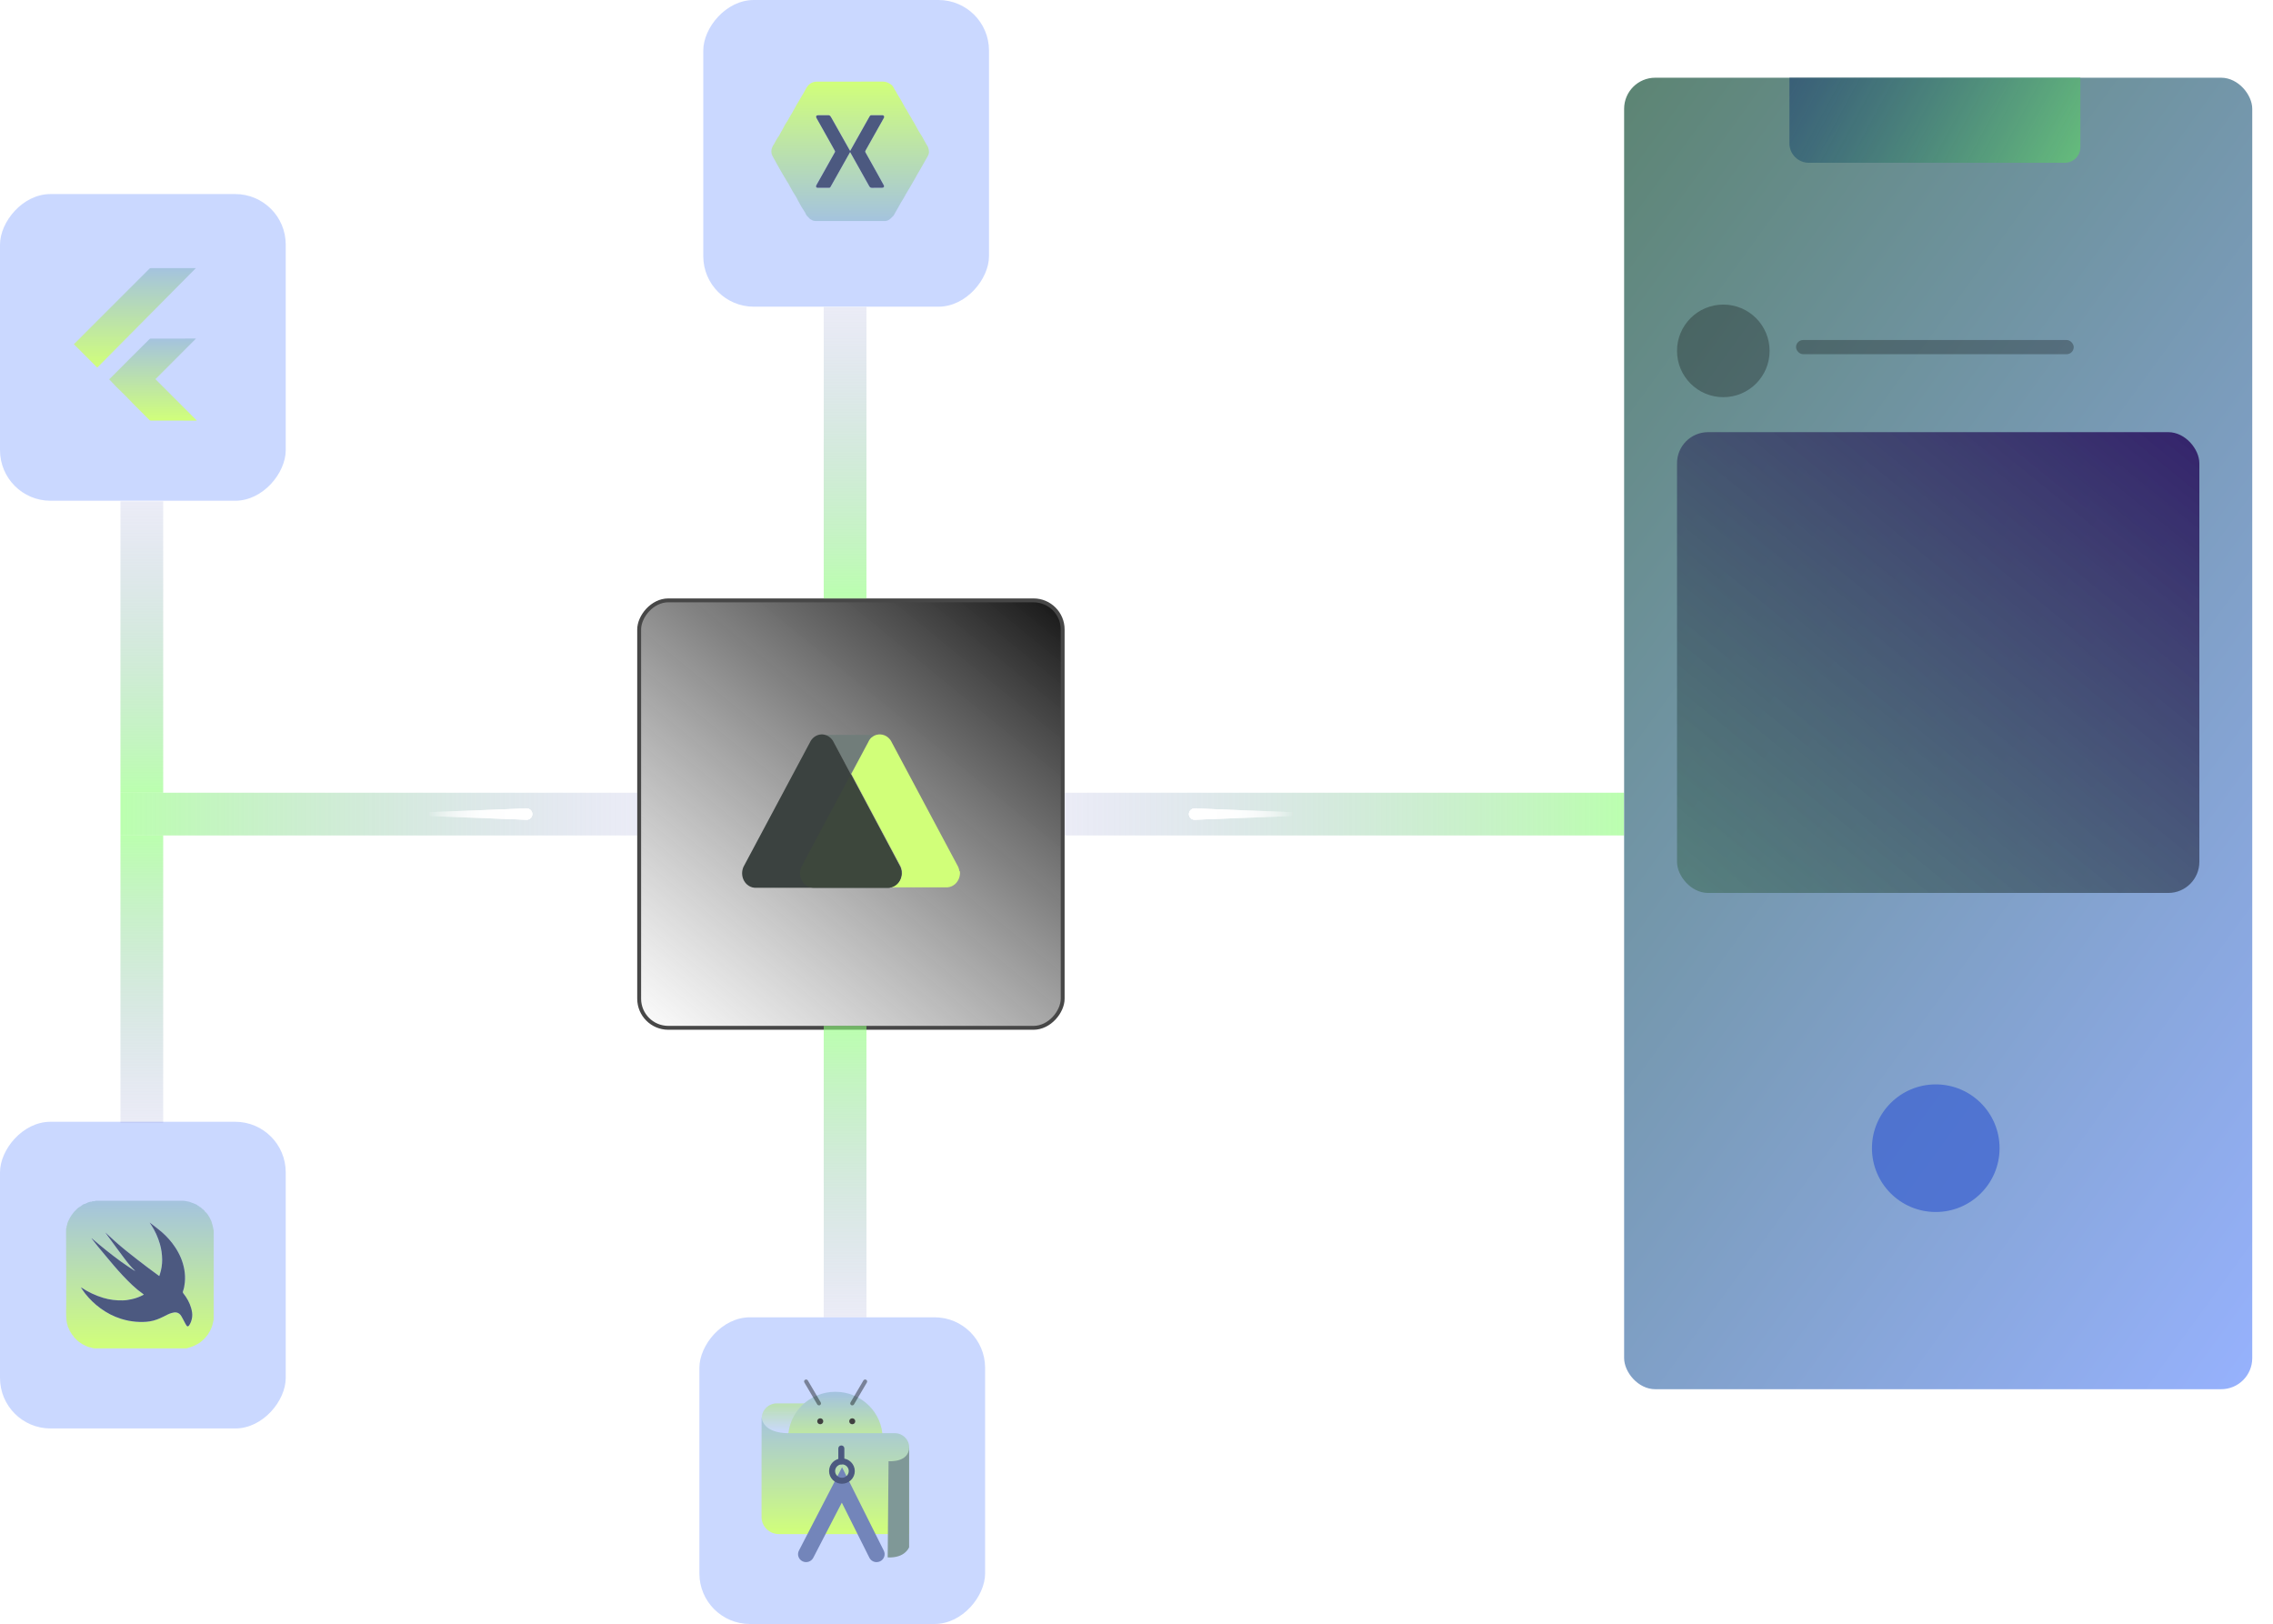 <svg xmlns="http://www.w3.org/2000/svg" width="585" height="418" viewBox="0 0 585 418" fill="none"><rect width="73.536" height="78.924" rx="13" transform="matrix(-1 0 0 1 254.537 0)" fill="#97B2FF" fill-opacity="0.5"></rect><rect width="73.536" height="78.924" rx="13" transform="matrix(-1 0 0 1 73.537 49.938)" fill="#97B2FF" fill-opacity="0.5"></rect><rect width="73.536" height="78.924" rx="13" transform="matrix(-1 0 0 1 73.537 288.68)" fill="#97B2FF" fill-opacity="0.5"></rect><rect x="-0.5" y="0.5" width="109" height="110" rx="7.5" transform="matrix(-1 0 0 1 273 154)" fill="url(#paint0_linear_1_99)" stroke="#474747"></rect><path d="M211.563 189C211.577 189 211.592 189 211.6 189C211.6 189 211.6 189 211.607 189C212.946 189.04 214.093 189.895 214.633 191.126L218.977 199.263L223.327 191.11C223.327 191.11 223.335 191.094 223.342 191.078C223.342 191.078 223.342 191.07 223.35 191.062C223.35 191.062 223.35 191.046 223.357 191.046C223.357 191.046 223.357 191.038 223.364 191.03C223.364 191.022 223.372 191.014 223.379 190.998C223.379 190.998 223.379 190.99 223.387 190.982C223.387 190.982 223.387 190.974 223.394 190.966C223.394 190.966 223.394 190.958 223.401 190.95C223.401 190.942 223.409 190.934 223.416 190.926C223.416 190.926 223.416 190.918 223.424 190.91C223.424 190.91 223.424 190.902 223.431 190.894C223.431 190.894 223.431 190.886 223.438 190.878C223.438 190.878 223.446 190.862 223.453 190.854C223.453 190.854 223.461 190.838 223.468 190.83C223.468 190.83 223.468 190.822 223.475 190.814C223.475 190.814 223.475 190.806 223.483 190.798C223.483 190.798 223.483 190.782 223.49 190.782C223.49 190.774 223.498 190.766 223.505 190.758C223.505 190.758 223.505 190.75 223.512 190.742C223.512 190.742 223.512 190.735 223.52 190.727C223.52 190.727 223.52 190.719 223.527 190.711C223.527 190.703 223.535 190.695 223.542 190.687C223.542 190.687 223.549 190.671 223.557 190.671C223.557 190.671 223.557 190.663 223.564 190.655C223.564 190.655 223.564 190.647 223.572 190.639C223.572 190.639 223.579 190.623 223.586 190.615C223.586 190.615 223.594 190.599 223.601 190.591C223.601 190.591 223.601 190.583 223.608 190.575C223.608 190.575 223.608 190.567 223.616 190.559C223.616 190.559 223.616 190.551 223.623 190.543C223.623 190.535 223.638 190.527 223.638 190.519C223.638 190.519 223.645 190.511 223.653 190.503C223.653 190.503 223.653 190.495 223.66 190.487C223.66 190.487 223.668 190.479 223.675 190.471C223.675 190.471 223.69 190.455 223.69 190.447C223.69 190.447 223.697 190.439 223.705 190.431C223.705 190.431 223.705 190.423 223.712 190.415C223.712 190.415 223.719 190.407 223.727 190.399C223.727 190.399 223.734 190.391 223.742 190.383C223.742 190.375 223.756 190.367 223.764 190.359C223.764 190.359 223.764 190.351 223.771 190.343C223.771 190.343 223.779 190.335 223.786 190.327C223.786 190.327 223.786 190.319 223.793 190.311C223.793 190.303 223.808 190.295 223.816 190.287C223.816 190.287 223.816 190.279 223.823 190.271C223.823 190.271 223.83 190.263 223.838 190.255C223.838 190.255 223.838 190.247 223.845 190.239C223.845 190.231 223.86 190.223 223.867 190.215C223.867 190.215 223.867 190.207 223.875 190.199C223.875 190.199 223.882 190.191 223.89 190.183C223.89 190.183 223.89 190.183 223.897 190.175C223.904 190.167 223.912 190.159 223.919 190.151C223.919 190.151 223.919 190.151 223.927 190.143C223.927 190.143 223.934 190.135 223.941 190.127C223.941 190.127 223.941 190.127 223.949 190.119C223.956 190.111 223.964 190.103 223.971 190.095C223.971 190.095 223.971 190.095 223.978 190.087C223.978 190.087 223.986 190.079 223.993 190.071C223.993 190.071 223.993 190.071 224.001 190.063C224.001 190.063 224.008 190.055 224.015 190.047C224.023 190.039 224.038 190.023 224.045 190.015C224.045 190.015 224.045 190.015 224.052 190.007C224.052 190.007 224.06 189.999 224.067 189.991C224.067 189.991 224.067 189.991 224.075 189.991C224.082 189.983 224.097 189.975 224.104 189.959C224.104 189.959 224.104 189.959 224.112 189.951C224.112 189.951 224.119 189.943 224.126 189.935C224.126 189.935 224.126 189.935 224.134 189.935C224.141 189.927 224.156 189.919 224.163 189.911C224.163 189.911 224.163 189.911 224.171 189.911C224.171 189.911 224.186 189.903 224.186 189.895C224.186 189.895 224.186 189.895 224.193 189.895C224.2 189.887 224.215 189.879 224.223 189.871C224.223 189.871 224.223 189.871 224.23 189.871C224.23 189.871 224.245 189.863 224.245 189.855C224.245 189.855 224.245 189.855 224.252 189.855C224.267 189.847 224.274 189.839 224.289 189.823C224.289 189.823 224.304 189.815 224.311 189.807C224.311 189.807 224.311 189.807 224.319 189.807C224.341 189.791 224.356 189.775 224.378 189.759C224.378 189.759 224.378 189.759 224.385 189.759C224.408 189.743 224.43 189.727 224.445 189.711C224.467 189.695 224.489 189.679 224.511 189.663C224.511 189.663 224.526 189.655 224.533 189.647C224.548 189.639 224.563 189.631 224.578 189.615C224.585 189.615 224.593 189.607 224.6 189.599C224.615 189.591 224.63 189.583 224.644 189.576C224.652 189.576 224.659 189.568 224.667 189.56C224.689 189.544 224.711 189.536 224.741 189.52C224.763 189.504 224.785 189.496 224.815 189.48C224.837 189.464 224.866 189.456 224.889 189.44C224.911 189.424 224.94 189.416 224.963 189.4C224.985 189.392 225.014 189.376 225.037 189.368C225.125 189.328 225.214 189.296 225.31 189.264C225.34 189.256 225.362 189.248 225.392 189.24C225.421 189.232 225.451 189.224 225.473 189.216C225.651 189.168 225.836 189.136 226.028 189.12C226.028 189.12 226.087 189.12 226.117 189.12C226.117 189.12 226.146 189.12 226.161 189.12C226.161 189.12 226.191 189.12 226.206 189.12C226.206 189.12 226.235 189.12 226.25 189.12C226.265 189.12 226.28 189.12 226.294 189.12C226.294 189.12 226.302 189.12 226.309 189.12H211.392C211.392 189.12 211.422 189.12 211.437 189.12L211.563 189Z" fill="#717D7A"></path><path d="M232.007 224.266C231.94 223.69 231.755 223.162 231.481 222.699L214.641 191.126C214.093 189.895 212.946 189.04 211.614 189C211.614 189 211.614 189 211.607 189C211.592 189 211.577 189 211.57 189C211.57 189 211.54 189 211.526 189C211.526 189 211.518 189 211.511 189C211.452 189 211.392 189 211.333 189C210.046 189.08 208.951 189.919 208.418 191.11L191.555 222.691C191.259 223.178 191.074 223.746 191.015 224.361C191.015 224.361 191.015 224.369 191.015 224.377C191.015 224.377 191.015 224.393 191.015 224.401C191.007 224.513 191 224.625 191 224.729C191 224.729 191 224.737 191 224.745V224.761C191.007 225.928 191.511 226.967 192.295 227.647C192.791 228.078 193.405 228.374 194.1 228.446C194.108 228.446 194.122 228.446 194.13 228.446C194.226 228.454 194.322 228.462 194.418 228.462C194.418 228.462 194.433 228.462 194.441 228.462C194.441 228.462 194.441 228.462 194.448 228.462H228.566C228.566 228.462 228.573 228.462 228.581 228.462H228.596C228.684 228.462 228.773 228.462 228.862 228.446C228.862 228.446 228.869 228.446 228.877 228.446C229.594 228.374 230.231 228.07 230.741 227.623C231.489 226.959 231.977 225.968 232.014 224.849C232.014 224.657 232.014 224.457 231.992 224.258L232.007 224.266Z" fill="#3B4240"></path><path d="M246.931 224.266C246.864 223.69 246.679 223.162 246.406 222.699L229.557 191.126C229.025 189.919 227.915 189.072 226.62 189C226.613 189 226.598 189 226.583 189H226.568C226.568 189 226.546 189 226.531 189C226.531 189 226.531 189 226.524 189C226.524 189 226.516 189 226.509 189C226.502 189 226.487 189 226.479 189C226.465 189 226.45 189 226.435 189C226.435 189 226.428 189 226.42 189C226.42 189 226.391 189 226.376 189C226.361 189 226.346 189 226.331 189C226.331 189 226.302 189 226.287 189C226.287 189 226.257 189 226.243 189C226.213 189 226.183 189 226.154 189C225.961 189.016 225.776 189.048 225.599 189.096C225.569 189.096 225.54 189.112 225.518 189.12C225.488 189.128 225.458 189.136 225.436 189.144C225.347 189.176 225.251 189.208 225.162 189.248C225.133 189.256 225.111 189.272 225.088 189.28C225.066 189.288 225.037 189.304 225.014 189.32C224.992 189.336 224.963 189.344 224.94 189.36C224.918 189.376 224.889 189.384 224.866 189.4C224.844 189.416 224.822 189.424 224.792 189.44C224.785 189.44 224.778 189.448 224.77 189.456C224.77 189.456 224.741 189.48 224.726 189.488C224.718 189.488 224.711 189.496 224.704 189.504C224.689 189.512 224.674 189.52 224.659 189.536C224.659 189.536 224.644 189.544 224.637 189.552C224.615 189.568 224.593 189.583 224.57 189.599C224.548 189.615 224.526 189.631 224.511 189.647C224.511 189.647 224.511 189.647 224.504 189.647C224.482 189.663 224.467 189.679 224.445 189.695C224.445 189.695 224.445 189.695 224.437 189.695C224.437 189.695 224.422 189.703 224.415 189.711C224.4 189.719 224.393 189.727 224.378 189.743C224.378 189.743 224.378 189.743 224.371 189.743C224.371 189.743 224.356 189.751 224.356 189.759C224.356 189.759 224.356 189.759 224.348 189.759C224.341 189.767 224.326 189.775 224.319 189.783C224.319 189.783 224.319 189.783 224.311 189.783C224.311 189.783 224.297 189.791 224.297 189.799C224.297 189.799 224.297 189.799 224.289 189.799C224.282 189.807 224.267 189.815 224.26 189.823C224.26 189.823 224.26 189.823 224.252 189.823C224.252 189.823 224.237 189.831 224.237 189.839C224.237 189.839 224.237 189.839 224.23 189.847C224.223 189.855 224.208 189.863 224.2 189.879C224.2 189.879 224.2 189.879 224.193 189.879C224.193 189.879 224.186 189.887 224.178 189.895C224.178 189.895 224.178 189.895 224.171 189.903C224.163 189.911 224.149 189.927 224.141 189.935C224.141 189.935 224.134 189.943 224.126 189.951H224.119C224.119 189.951 224.112 189.975 224.104 189.975C224.104 189.975 224.104 189.975 224.097 189.983C224.089 189.991 224.082 189.999 224.075 190.007H224.067C224.067 190.007 224.06 190.031 224.052 190.031C224.052 190.031 224.052 190.031 224.045 190.039C224.038 190.047 224.03 190.055 224.023 190.063C224.023 190.063 224.023 190.063 224.015 190.071C224.015 190.071 224.008 190.079 224.001 190.087C224.001 190.087 224.001 190.095 223.993 190.103C223.993 190.111 223.978 190.119 223.971 190.127C223.971 190.127 223.971 190.135 223.964 190.143C223.964 190.143 223.956 190.151 223.949 190.159C223.949 190.159 223.949 190.167 223.941 190.175C223.941 190.183 223.927 190.191 223.919 190.199C223.919 190.199 223.919 190.207 223.912 190.215C223.912 190.215 223.904 190.223 223.897 190.231C223.897 190.231 223.897 190.239 223.89 190.247C223.89 190.255 223.875 190.263 223.867 190.271C223.867 190.271 223.86 190.279 223.853 190.287C223.853 190.287 223.845 190.295 223.838 190.303C223.838 190.303 223.838 190.311 223.83 190.319C223.83 190.319 223.823 190.327 223.816 190.335C223.816 190.335 223.801 190.351 223.801 190.359L223.786 190.375C223.786 190.375 223.786 190.383 223.779 190.391C223.779 190.391 223.771 190.399 223.764 190.407C223.764 190.415 223.749 190.423 223.749 190.431C223.749 190.431 223.749 190.439 223.742 190.447C223.742 190.447 223.742 190.455 223.734 190.463C223.734 190.463 223.734 190.471 223.727 190.479C223.727 190.479 223.719 190.495 223.712 190.503C223.712 190.503 223.705 190.519 223.697 190.527C223.697 190.527 223.697 190.535 223.69 190.543C223.69 190.543 223.69 190.551 223.682 190.559C223.682 190.559 223.675 190.575 223.668 190.575C223.668 190.583 223.66 190.591 223.653 190.599C223.653 190.599 223.653 190.607 223.645 190.615C223.645 190.615 223.645 190.623 223.638 190.631C223.638 190.631 223.638 190.639 223.631 190.647C223.631 190.655 223.623 190.663 223.616 190.671C223.616 190.671 223.616 190.687 223.608 190.687C223.608 190.687 223.608 190.695 223.601 190.703V190.719C223.601 190.719 223.586 190.735 223.579 190.742C223.579 190.742 223.572 190.758 223.564 190.766C223.564 190.766 223.564 190.774 223.557 190.782V190.798C223.557 190.798 223.542 190.806 223.542 190.814C223.542 190.822 223.535 190.83 223.527 190.838C223.527 190.838 223.527 190.846 223.52 190.854C223.52 190.854 223.52 190.862 223.512 190.87C223.512 190.87 223.512 190.878 223.505 190.886C223.505 190.894 223.498 190.902 223.49 190.918C223.49 190.918 223.49 190.926 223.483 190.934C223.483 190.934 223.483 190.95 223.475 190.95C223.475 190.95 223.475 190.958 223.468 190.966C223.468 190.974 223.461 190.982 223.453 190.998L219.102 199.151L231.607 222.587C231.881 223.051 232.066 223.578 232.132 224.154C232.155 224.353 232.162 224.545 232.155 224.745C232.118 225.864 231.637 226.855 230.882 227.519C230.371 227.974 229.735 228.27 229.017 228.342C229.017 228.342 229.01 228.342 229.003 228.342C228.914 228.35 228.825 228.358 228.736 228.358H228.721C228.721 228.358 228.714 228.358 228.707 228.358H243.623C243.623 228.358 243.631 228.358 243.638 228.358H243.653C243.742 228.358 243.831 228.358 243.919 228.342C243.919 228.342 243.927 228.342 243.934 228.342C244.652 228.27 245.288 227.966 245.799 227.519C246.546 226.855 247.035 225.864 247.072 224.745C247.072 224.553 247.072 224.353 247.049 224.154L246.931 224.266Z" fill="#D1FF79"></path><path d="M228.61 228.462C228.699 228.462 228.788 228.462 228.877 228.446C228.877 228.446 228.884 228.446 228.892 228.446C229.609 228.374 230.246 228.07 230.756 227.623C231.503 226.959 231.992 225.968 232.029 224.849C232.029 224.657 232.029 224.457 232.007 224.258C231.94 223.682 231.755 223.154 231.481 222.691L218.977 199.255L206.472 222.683C206.176 223.17 205.991 223.738 205.932 224.353C205.932 224.353 205.932 224.361 205.932 224.369C205.932 224.369 205.932 224.385 205.932 224.393C205.924 224.505 205.917 224.617 205.917 224.721C205.917 224.721 205.917 224.729 205.917 224.737V224.753C205.924 225.92 206.427 226.959 207.212 227.639C207.708 228.07 208.322 228.366 209.017 228.438C209.025 228.438 209.039 228.438 209.047 228.438C209.143 228.446 209.239 228.454 209.335 228.454C209.335 228.454 209.35 228.454 209.358 228.454C209.358 228.454 209.358 228.454 209.365 228.454H228.559C228.559 228.454 228.566 228.454 228.573 228.454H228.588L228.61 228.462Z" fill="#3D473C"></path><rect width="144" height="11" transform="matrix(-1 0 0 1 418 204)" fill="url(#paint1_linear_1_99)" fill-opacity="0.6"></rect><rect width="73.536" height="78.924" rx="13" transform="matrix(-1 0 0 1 253.536 339)" fill="#97B2FF" fill-opacity="0.5"></rect><rect x="31" y="204" width="75" height="11" transform="rotate(-90 31 204)" fill="url(#paint2_linear_1_99)" fill-opacity="0.6"></rect><rect x="212" y="154" width="75" height="11" transform="rotate(-90 212 154)" fill="url(#paint3_linear_1_99)" fill-opacity="0.6"></rect><rect x="223" y="264" width="75" height="11" transform="rotate(90 223 264)" fill="url(#paint4_linear_1_99)" fill-opacity="0.6"></rect><rect width="133" height="11" transform="matrix(1 8.74228e-08 8.74228e-08 -1 31 215)" fill="url(#paint5_linear_1_99)" fill-opacity="0.6"></rect><rect x="42" y="215" width="74" height="11" transform="rotate(90 42 215)" fill="url(#paint6_linear_1_99)" fill-opacity="0.6"></rect><path d="M333 210L307.499 210.944C306.68 210.975 306 210.319 306 209.5V209.5C306 208.681 306.68 208.025 307.499 208.056L333 209L333 210Z" fill="url(#paint7_linear_1_99)"></path><g filter="url(#filter0_f_1_99)"><path d="M333 210L307.499 210.944C306.68 210.975 306 210.319 306 209.5V209.5C306 208.681 306.68 208.025 307.499 208.056L333 209L333 210Z" fill="url(#paint8_linear_1_99)"></path></g><g filter="url(#filter1_f_1_99)"><path d="M333 210L307.499 210.944C306.68 210.975 306 210.319 306 209.5V209.5C306 208.681 306.68 208.025 307.499 208.056L333 209L333 210Z" fill="url(#paint9_linear_1_99)"></path></g><g opacity="0.5" filter="url(#filter2_f_1_99)"><path d="M333 210L307.499 210.944C306.68 210.975 306 210.319 306 209.5V209.5C306 208.681 306.68 208.025 307.499 208.056L333 209L333 210Z" fill="url(#paint10_linear_1_99)"></path></g><path d="M110 210L135.501 210.944C136.32 210.975 137 210.319 137 209.5V209.5C137 208.681 136.32 208.025 135.501 208.056L110 209L110 210Z" fill="url(#paint11_linear_1_99)"></path><g filter="url(#filter3_f_1_99)"><path d="M110 210L135.501 210.944C136.32 210.975 137 210.319 137 209.5V209.5C137 208.681 136.32 208.025 135.501 208.056L110 209L110 210Z" fill="url(#paint12_linear_1_99)"></path></g><g filter="url(#filter4_f_1_99)"><path d="M110 210L135.501 210.944C136.32 210.975 137 210.319 137 209.5V209.5C137 208.681 136.32 208.025 135.501 208.056L110 209L110 210Z" fill="url(#paint13_linear_1_99)"></path></g><g opacity="0.5" filter="url(#filter5_f_1_99)"><path d="M110 210L135.501 210.944C136.32 210.975 137 210.319 137 209.5V209.5C137 208.681 136.32 208.025 135.501 208.056L110 209L110 210Z" fill="url(#paint14_linear_1_99)"></path></g><g filter="url(#filter6_d_1_99)"><rect x="418" y="20" width="161.66" height="337.501" rx="8" fill="url(#paint15_linear_1_99)"></rect></g><path d="M460.542 20H535.416V37.892C535.416 40.101 533.625 41.892 531.416 41.892H465.542C462.781 41.892 460.542 39.653 460.542 36.892V20Z" fill="url(#paint16_linear_1_99)"></path><circle cx="443.527" cy="90.296" r="11.914" fill="black" fill-opacity="0.27"></circle><rect x="462.244" y="87.503" width="71.471" height="3.649" rx="1.824" fill="black" fill-opacity="0.27"></rect><rect x="431.614" y="111.212" width="134.433" height="118.581" rx="8" fill="url(#paint17_linear_1_99)"></rect><ellipse cx="16.422" cy="16.419" rx="16.422" ry="16.419" transform="matrix(-1 0 0 1 514.628 279.06)" fill="#3960D0" fill-opacity="0.7"></ellipse><path d="M25.028 94.599C22.971 92.543 20.999 90.571 19 88.573C19.066 88.52 19.142 88.469 19.206 88.404C25.614 81.996 32.021 75.587 38.426 69.177C38.535 69.068 38.638 69 38.808 69C42.622 69.006 46.437 69.004 50.252 69.004C50.323 69.004 50.394 69.004 50.408 69.004C41.958 77.525 33.493 86.062 25.028 94.599Z" fill="url(#paint18_linear_1_99)"></path><path d="M40.007 97.573C43.588 101.156 47.103 104.673 50.652 108.224C50.536 108.233 50.468 108.242 50.4 108.242C46.535 108.242 42.671 108.243 38.807 108.236C38.693 108.236 38.55 108.175 38.469 108.094C37.042 106.677 35.62 105.256 34.204 103.828C33.62 103.239 33.066 102.621 32.48 102.036C31.656 101.213 30.805 100.417 29.984 99.593C29.349 98.956 28.742 98.291 28.082 97.598C28.148 97.549 28.236 97.498 28.304 97.43C30.046 95.683 31.782 93.933 33.526 92.189C35.164 90.551 36.807 88.918 38.454 87.288C38.532 87.21 38.66 87.139 38.765 87.139C42.629 87.131 46.493 87.132 50.358 87.132C50.391 87.132 50.423 87.136 50.438 87.137C46.971 90.606 43.498 94.081 40.007 97.573Z" fill="url(#paint19_linear_1_99)"></path><path d="M232.985 27.783C232.95 27.705 232.916 27.627 232.879 27.55C232.87 27.529 232.844 27.518 232.834 27.498C232.49 26.874 232.158 26.243 231.802 25.626C231.475 25.058 231.12 24.506 230.782 23.944C230.723 23.845 230.695 23.728 230.635 23.629C230.419 23.272 230.155 22.936 229.987 22.559C229.829 22.205 229.593 21.936 229.294 21.731C228.688 21.314 228.044 20.999 227.271 21C221.569 21.008 215.867 20.992 210.165 21.017C209.198 21.022 208.366 21.484 207.786 22.264C207.42 22.755 207.171 23.333 206.863 23.868C206.664 24.215 206.448 24.554 206.244 24.898C205.968 25.366 205.696 25.836 205.422 26.305C205.167 26.739 204.866 27.152 204.672 27.611C204.504 28.011 204.209 28.324 204.046 28.726C203.893 29.102 203.627 29.43 203.422 29.785C203.193 30.185 202.989 30.6 202.749 30.993C202.599 31.237 202.446 31.481 202.279 31.716C202.106 31.962 201.971 32.235 201.827 32.5C201.635 32.853 201.452 33.21 201.262 33.564C201.23 33.625 201.176 33.674 201.143 33.734C200.934 34.118 200.728 34.504 200.521 34.89C200.506 34.916 200.503 34.95 200.484 34.973C199.984 35.604 199.619 36.316 199.245 37.023C199.159 37.186 199.027 37.324 198.94 37.486C198.496 38.317 198.364 39.179 198.775 40.057C198.998 40.532 199.284 40.978 199.54 41.438C199.585 41.519 199.62 41.606 199.665 41.687C199.99 42.271 200.314 42.856 200.642 43.438C200.885 43.868 201.132 44.296 201.383 44.722C201.756 45.355 202.132 45.987 202.511 46.618C202.633 46.822 202.775 47.015 202.9 47.218C202.977 47.343 203.035 47.481 203.105 47.611C203.406 48.161 203.696 48.717 204.013 49.258C204.318 49.776 204.66 50.274 204.968 50.791C205.12 51.045 205.223 51.329 205.364 51.591C205.651 52.121 205.936 52.653 206.244 53.17C206.551 53.685 206.885 54.184 207.205 54.691C207.234 54.736 207.255 54.787 207.275 54.837C207.414 55.177 207.575 55.494 207.871 55.739C208.084 55.916 208.249 56.152 208.456 56.339C208.566 56.44 208.728 56.483 208.853 56.571C209.301 56.884 209.805 56.885 210.324 56.884C215.823 56.878 221.323 56.882 226.822 56.883C227.126 56.883 227.43 56.899 227.733 56.884C228.355 56.853 228.881 56.603 229.308 56.146C229.441 56.004 229.571 55.855 229.724 55.737C230.015 55.513 230.156 55.2 230.316 54.886C230.52 54.487 230.766 54.11 230.987 53.719C231.289 53.182 231.577 52.638 231.885 52.106C232.097 51.739 232.342 51.39 232.557 51.024C232.765 50.67 232.942 50.299 233.148 49.944C233.464 49.403 233.793 48.87 234.117 48.333C234.189 48.213 234.265 48.096 234.33 47.972C234.51 47.632 234.693 47.296 234.902 46.969C235.278 46.383 235.588 45.754 235.931 45.146C236.137 44.782 236.353 44.424 236.563 44.063C236.83 43.602 237.096 43.14 237.36 42.678C237.836 41.844 238.322 41.016 238.78 40.173C238.988 39.79 239.136 39.372 239.082 38.921C239.01 38.325 238.893 37.74 238.494 37.255C238.422 37.166 238.379 37.054 238.322 36.952C237.994 36.362 237.676 35.767 237.335 35.184C237.024 34.652 236.673 34.142 236.365 33.608C236.001 32.978 235.666 32.331 235.317 31.692C235.287 31.638 235.25 31.587 235.218 31.535C235.085 31.321 234.95 31.108 234.821 30.89C234.707 30.695 234.606 30.494 234.493 30.3C234.35 30.052 234.195 29.811 234.053 29.563C233.771 29.072 233.499 28.576 233.212 28.087C233.148 27.977 233.042 27.89 232.955 27.792C232.965 27.789 232.976 27.786 232.986 27.783H232.985ZM218.818 38.827C218.887 38.701 218.944 38.595 219.004 38.491C220.157 36.438 221.311 34.383 222.465 32.331C222.904 31.551 223.344 30.773 223.785 29.995C223.886 29.815 223.998 29.651 224.242 29.651C225.208 29.652 226.173 29.643 227.139 29.652C227.444 29.655 227.627 29.941 227.53 30.23C227.504 30.31 227.458 30.384 227.416 30.459C225.871 33.211 224.326 35.964 222.777 38.714C222.683 38.88 222.637 39.018 222.743 39.208C223.762 41.016 224.774 42.828 225.784 44.642C226.349 45.653 226.911 46.666 227.465 47.683C227.641 48.006 227.494 48.268 227.129 48.317C227.022 48.332 226.912 48.328 226.803 48.328C226.032 48.331 225.26 48.312 224.49 48.344C224.097 48.36 223.877 48.216 223.695 47.881C223.067 46.727 222.414 45.587 221.771 44.441C220.839 42.78 219.906 41.119 218.974 39.458C218.921 39.362 218.869 39.266 218.8 39.139C218.739 39.24 218.701 39.298 218.667 39.358C217.032 42.264 215.395 45.171 213.765 48.08C213.675 48.241 213.568 48.333 213.386 48.333C212.389 48.333 211.392 48.338 210.395 48.328C210.1 48.325 209.944 48.058 210.055 47.784C210.093 47.69 210.141 47.601 210.191 47.513C210.662 46.673 211.136 45.833 211.608 44.992C212.705 43.041 213.803 41.09 214.893 39.134C214.935 39.059 214.93 38.92 214.888 38.843C214.513 38.153 214.125 37.47 213.74 36.785C212.545 34.657 211.348 32.529 210.156 30.398C209.91 29.958 210.081 29.659 210.582 29.653C211.486 29.643 212.39 29.639 213.293 29.657C213.43 29.659 213.608 29.76 213.694 29.873C213.881 30.118 214.028 30.396 214.181 30.667C215.693 33.348 217.202 36.031 218.714 38.712C218.734 38.749 218.772 38.776 218.818 38.827H218.818Z" fill="url(#paint20_linear_1_99)"></path><path d="M218.817 38.827C218.77 38.776 218.733 38.749 218.713 38.712C217.201 36.031 215.692 33.348 214.18 30.667C214.027 30.396 213.881 30.118 213.693 29.872C213.607 29.76 213.43 29.659 213.292 29.657C212.388 29.639 211.485 29.643 210.582 29.653C210.08 29.659 209.909 29.957 210.155 30.398C211.347 32.528 212.544 34.656 213.74 36.785C214.124 37.47 214.512 38.152 214.887 38.843C214.929 38.92 214.934 39.059 214.892 39.134C213.803 41.09 212.705 43.041 211.608 44.992C211.135 45.833 210.662 46.672 210.19 47.513C210.141 47.601 210.092 47.691 210.054 47.783C209.943 48.058 210.099 48.325 210.394 48.328C211.391 48.338 212.388 48.333 213.385 48.333C213.568 48.333 213.674 48.24 213.764 48.08C215.395 45.171 217.031 42.264 218.666 39.357C218.7 39.297 218.738 39.24 218.799 39.139C218.868 39.266 218.92 39.362 218.974 39.458C219.905 41.119 220.837 42.78 221.77 44.441C222.413 45.587 223.066 46.727 223.694 47.881C223.877 48.217 224.097 48.36 224.489 48.343C225.258 48.312 226.031 48.331 226.802 48.328C226.911 48.328 227.021 48.331 227.129 48.317C227.493 48.268 227.639 48.006 227.464 47.682C226.91 46.666 226.347 45.653 225.784 44.641C224.773 42.828 223.762 41.016 222.743 39.208C222.636 39.018 222.682 38.881 222.776 38.714C224.325 35.964 225.871 33.211 227.416 30.459C227.457 30.384 227.503 30.31 227.529 30.23C227.625 29.941 227.444 29.654 227.138 29.652C226.172 29.643 225.207 29.652 224.241 29.651C223.997 29.651 223.886 29.815 223.784 29.995C223.344 30.773 222.903 31.551 222.465 32.331C221.31 34.384 220.157 36.438 219.003 38.491C218.944 38.595 218.886 38.701 218.817 38.827H218.817Z" fill="#4C5980"></path><g clip-path="url(#clip0_1_99)"><path d="M52.373 311.469C52.453 311.469 52.506 311.457 52.552 311.473C52.593 311.487 52.661 311.535 52.657 311.558C52.623 311.736 52.775 311.792 52.863 311.885C52.994 312.023 53.152 312.14 53.266 312.289C53.388 312.449 53.527 312.621 53.607 312.786C53.734 313.049 53.943 313.256 54.049 313.529C54.154 313.802 54.319 314.052 54.416 314.327C54.553 314.714 54.662 315.111 54.761 315.509C54.85 315.87 54.911 316.238 54.981 316.603C54.995 316.677 54.999 316.753 54.999 316.827C55 324.341 55.004 331.855 54.992 339.37C54.992 339.75 54.868 340.133 54.782 340.511C54.706 340.841 54.622 341.17 54.506 341.487C54.377 341.838 54.214 342.179 54.054 342.519C54.001 342.631 53.909 342.723 53.844 342.831C53.725 343.029 53.613 343.23 53.498 343.43C53.489 343.445 53.482 343.46 53.471 343.474C53.241 343.752 53.016 344.033 52.78 344.306C52.652 344.454 52.511 344.594 52.364 344.723C52.034 345.012 51.717 345.319 51.358 345.565C51.007 345.807 50.612 345.983 50.234 346.187C50.108 346.254 49.983 346.328 49.85 346.38C49.535 346.504 49.217 346.624 48.896 346.734C48.653 346.816 48.405 346.885 48.157 346.95C48.063 346.975 47.964 346.984 47.866 346.984C45.626 346.989 43.385 346.994 41.146 346.994C35.775 346.996 30.405 346.996 25.034 346.995C24.746 346.995 24.454 347.015 24.169 346.978C23.901 346.944 23.64 346.848 23.376 346.778C23.349 346.771 23.324 346.748 23.297 346.746C22.778 346.713 22.333 346.466 21.88 346.247C21.637 346.129 21.385 346.024 21.153 345.886C20.923 345.751 20.719 345.574 20.493 345.431C20.009 345.123 19.626 344.702 19.228 344.299C19.096 344.165 18.932 344.063 18.891 343.841C18.871 343.734 18.7 343.663 18.625 343.556C18.481 343.352 18.356 343.134 18.223 342.922C18.128 342.768 18.027 342.618 17.941 342.46C17.886 342.358 17.858 342.243 17.811 342.136C17.754 342.005 17.697 341.875 17.631 341.75C17.505 341.509 17.383 341.271 17.392 340.984C17.394 340.908 17.291 340.832 17.275 340.749C17.213 340.442 17.156 340.133 17.118 339.823C16.921 338.237 17.059 336.646 17.042 335.057C17.014 332.545 17.038 330.032 17.034 327.519C17.025 324.014 17.011 320.509 17.001 317.003C17 316.743 16.997 316.483 17.012 316.223C17.019 316.115 17.072 316.008 17.101 315.9C17.114 315.85 17.128 315.8 17.132 315.749C17.143 315.602 17.119 315.446 17.25 315.332C17.261 315.323 17.267 315.3 17.267 315.284C17.269 314.8 17.51 314.393 17.697 313.97C17.8 313.736 17.937 313.518 18.051 313.288C18.233 312.925 18.503 312.623 18.728 312.29C19.102 311.736 19.617 311.324 20.076 310.857C20.229 310.701 20.454 310.615 20.647 310.497C20.662 310.488 20.679 310.483 20.692 310.473C20.9 310.319 21.103 310.158 21.317 310.015C21.429 309.941 21.555 309.866 21.683 309.845C22.032 309.789 22.306 309.572 22.618 309.441C22.623 309.439 22.628 309.434 22.633 309.433C22.924 309.381 23.193 309.217 23.503 309.257C23.574 309.266 23.659 309.29 23.674 309.171C23.676 309.155 23.741 309.139 23.776 309.137C23.943 309.129 24.112 309.132 24.279 309.12C24.361 309.113 24.487 309.18 24.507 309.017C24.508 309.009 24.557 309.002 24.585 309C24.642 308.997 24.701 309 24.758 309C32.193 309 39.628 309 47.063 309.006C47.361 309.006 47.661 309.072 47.958 309.118C48.21 309.157 48.464 309.196 48.71 309.264C48.932 309.325 49.143 309.425 49.36 309.506C49.605 309.596 49.863 309.661 50.094 309.78C50.405 309.941 50.77 310.02 50.995 310.325C51.224 310.295 51.282 310.563 51.434 310.601C51.737 310.675 51.851 310.95 52.075 311.099C52.113 311.125 52.146 311.18 52.182 311.18C52.371 311.183 52.423 311.279 52.371 311.469H52.373ZM38.576 314.64L38.55 314.669C38.656 314.832 38.759 314.997 38.866 315.159C39.89 316.712 40.654 318.382 41.165 320.17C41.538 321.471 41.718 322.803 41.734 324.15C41.749 325.414 41.546 326.656 41.16 327.864C41.108 328.026 41.052 328.188 40.987 328.382C40.004 327.658 39.043 326.96 38.094 326.247C37.142 325.534 36.199 324.809 35.26 324.079C34.325 323.353 33.391 322.625 32.475 321.877C31.553 321.124 30.642 320.359 29.749 319.574C28.861 318.793 28.003 317.981 27.127 317.179C27.141 317.206 27.149 317.232 27.165 317.254C27.372 317.545 27.575 317.839 27.787 318.126C29.172 320.009 30.542 321.904 31.952 323.768C32.835 324.935 33.732 326.098 34.83 327.089C34.656 327.011 34.48 326.931 34.322 326.825C33.26 326.11 32.179 325.42 31.144 324.666C28.564 322.792 26.089 320.784 23.665 318.714C23.644 318.697 23.612 318.691 23.545 318.661C23.59 318.732 23.607 318.766 23.631 318.796C24.121 319.418 24.598 320.048 25.102 320.657C26.491 322.333 27.874 324.014 29.289 325.668C30.791 327.423 32.361 329.117 34.043 330.705C34.913 331.528 35.832 332.29 36.813 332.975C36.878 333.021 36.939 333.07 37.014 333.127C36.969 333.165 36.942 333.196 36.909 333.214C35.961 333.728 34.964 334.107 33.907 334.333C33.144 334.497 32.378 334.634 31.596 334.643C30.754 334.652 29.915 334.634 29.074 334.52C28.219 334.403 27.381 334.243 26.558 333.989C24.561 333.373 22.684 332.505 20.946 331.343C20.929 331.331 20.908 331.328 20.855 331.307C20.887 331.382 20.899 331.431 20.925 331.47C21.268 331.962 21.588 332.473 21.963 332.941C23.088 334.344 24.366 335.589 25.821 336.654C27.451 337.847 29.212 338.774 31.141 339.376C32.399 339.769 33.683 340.031 35.002 340.133C36.199 340.225 37.388 340.222 38.575 340.035C39.838 339.836 41.001 339.358 42.135 338.79C42.794 338.46 43.437 338.093 44.153 337.887C44.567 337.768 44.99 337.675 45.416 337.748C45.969 337.844 46.365 338.206 46.647 338.662C46.964 339.175 47.224 339.724 47.512 340.255C47.666 340.538 47.809 340.829 47.99 341.094C48.205 341.409 48.397 341.401 48.645 341.104C48.681 341.06 48.715 341.013 48.745 340.963C49.145 340.32 49.367 339.615 49.453 338.867C49.543 338.09 49.394 337.335 49.184 336.596C48.795 335.223 48.105 334.003 47.226 332.886C47.075 332.696 47.003 332.552 47.098 332.278C47.355 331.543 47.495 330.778 47.569 329.998C47.671 328.911 47.623 327.833 47.441 326.757C47.084 324.646 46.252 322.73 45.076 320.954C44.123 319.515 42.98 318.235 41.688 317.1C40.796 316.317 39.829 315.618 38.895 314.883C38.79 314.8 38.681 314.719 38.574 314.637L38.576 314.64Z" fill="url(#paint21_linear_1_99)"></path><path d="M38.576 314.641C38.683 314.722 38.792 314.803 38.898 314.886C39.832 315.622 40.799 316.319 41.69 317.103C42.982 318.238 44.125 319.519 45.078 320.958C46.254 322.733 47.086 324.65 47.443 326.761C47.625 327.836 47.674 328.913 47.571 330.002C47.498 330.781 47.357 331.547 47.1 332.281C47.005 332.555 47.077 332.698 47.228 332.89C48.107 334.005 48.798 335.226 49.187 336.599C49.396 337.338 49.545 338.094 49.456 338.87C49.369 339.617 49.147 340.323 48.748 340.967C48.717 341.016 48.684 341.064 48.647 341.108C48.399 341.404 48.207 341.412 47.992 341.097C47.811 340.832 47.668 340.541 47.514 340.258C47.226 339.727 46.966 339.179 46.649 338.665C46.367 338.209 45.972 337.847 45.418 337.752C44.991 337.678 44.569 337.771 44.155 337.89C43.44 338.096 42.796 338.463 42.138 338.793C41.003 339.361 39.84 339.839 38.577 340.038C37.39 340.225 36.201 340.228 35.004 340.136C33.685 340.035 32.401 339.772 31.143 339.38C29.215 338.778 27.452 337.85 25.823 336.657C24.368 335.592 23.089 334.347 21.965 332.944C21.591 332.477 21.271 331.966 20.928 331.473C20.901 331.435 20.889 331.385 20.857 331.31C20.911 331.331 20.931 331.335 20.948 331.346C22.687 332.508 24.563 333.376 26.56 333.993C27.384 334.247 28.221 334.407 29.076 334.523C29.917 334.638 30.756 334.655 31.598 334.646C32.38 334.638 33.146 334.501 33.909 334.337C34.966 334.11 35.964 333.731 36.911 333.217C36.944 333.199 36.97 333.168 37.017 333.13C36.941 333.073 36.88 333.024 36.815 332.978C35.834 332.292 34.916 331.531 34.045 330.709C32.364 329.12 30.793 327.427 29.291 325.671C27.876 324.018 26.492 322.337 25.104 320.66C24.6 320.052 24.122 319.42 23.633 318.8C23.609 318.77 23.592 318.736 23.547 318.665C23.614 318.693 23.646 318.699 23.668 318.718C26.092 320.788 28.567 322.795 31.146 324.67C32.181 325.422 33.262 326.114 34.325 326.828C34.483 326.934 34.658 327.015 34.832 327.093C33.734 326.101 32.838 324.938 31.954 323.771C30.544 321.907 29.174 320.013 27.789 318.13C27.577 317.842 27.374 317.549 27.167 317.257C27.152 317.235 27.142 317.209 27.129 317.182C28.005 317.984 28.864 318.796 29.751 319.577C30.644 320.362 31.556 321.127 32.477 321.88C33.394 322.629 34.328 323.356 35.262 324.083C36.201 324.813 37.145 325.536 38.096 326.251C39.045 326.964 40.006 327.661 40.989 328.386C41.054 328.191 41.11 328.029 41.162 327.867C41.548 326.659 41.752 325.417 41.737 324.153C41.72 322.806 41.54 321.474 41.167 320.173C40.655 318.385 39.892 316.715 38.869 315.163C38.761 315 38.658 314.836 38.553 314.673L38.578 314.643L38.576 314.641Z" fill="#4C5980"></path></g><g clip-path="url(#clip1_1_99)"><path d="M199.928 361.155H208.161V368.817H199.928C197.783 368.817 196.042 367.1 196.042 364.986C196.042 362.871 197.783 361.155 199.928 361.155Z" fill="url(#paint22_linear_1_99)"></path><path d="M215 382.139C221.716 382.139 227.161 376.772 227.161 370.152C227.161 363.532 221.716 358.166 215 358.166C208.284 358.166 202.84 363.532 202.84 370.152C202.84 376.772 208.284 382.139 215 382.139Z" fill="url(#paint23_linear_1_99)"></path><path d="M219.342 361.665C219.254 361.665 219.165 361.643 219.083 361.596C218.835 361.455 218.752 361.143 218.895 360.899L222.217 355.254C222.36 355.01 222.677 354.928 222.925 355.069C223.172 355.21 223.256 355.523 223.113 355.767L219.791 361.411C219.696 361.574 219.522 361.665 219.343 361.665H219.342Z" fill="black" fill-opacity="0.4"></path><path d="M210.786 361.665C210.607 361.665 210.434 361.574 210.338 361.411L207.016 355.767C206.873 355.523 206.957 355.21 207.204 355.069C207.452 354.928 207.769 355.01 207.912 355.254L211.233 360.899C211.377 361.143 211.293 361.455 211.045 361.596C210.964 361.643 210.874 361.665 210.786 361.665Z" fill="black" fill-opacity="0.4"></path><path d="M234 372.468V394.783H200.456C197.995 394.783 196 392.817 196 390.392V374.6L196.009 368.352L196.014 364.601C196.046 365.404 196.561 368.733 202.902 368.824C203.182 368.828 203.473 368.826 203.775 368.817H230.296C232.341 368.817 234 370.452 234 372.468Z" fill="url(#paint24_linear_1_99)"></path><path d="M203.775 368.817C203.473 368.826 203.182 368.828 202.902 368.824L202.914 368.817H203.775Z" fill="#487EC0"></path><path d="M228.688 376.027C228.688 376.027 233.979 376.471 233.979 372.42V398.168C233.979 398.168 232.967 401.017 228.463 400.786L228.688 376.026V376.027Z" fill="#7F9897"></path><path d="M225.605 402C224.841 402 224.107 401.582 223.746 400.861L216.657 386.692L209.309 400.886C208.789 401.89 207.542 402.289 206.523 401.776C205.503 401.264 205.099 400.034 205.619 399.03L216.72 377.586L227.461 399.055C227.967 400.066 227.546 401.291 226.52 401.789C226.225 401.932 225.913 402 225.605 402Z" fill="#7385BA"></path><path d="M216.688 381.83C214.864 381.83 213.379 380.367 213.379 378.568C213.379 376.77 214.864 375.307 216.688 375.307C218.513 375.307 219.997 376.77 219.997 378.568C219.997 380.367 218.513 381.83 216.688 381.83ZM216.688 376.838C215.72 376.838 214.933 377.614 214.933 378.568C214.933 379.522 215.721 380.298 216.688 380.298C217.656 380.298 218.444 379.522 218.444 378.568C218.444 377.614 217.656 376.838 216.688 376.838Z" fill="#4C5980"></path><path d="M216.534 376.838C216.105 376.838 215.757 376.494 215.757 376.072V372.741C215.757 372.318 216.105 371.975 216.534 371.975C216.962 371.975 217.31 372.318 217.31 372.741V376.072C217.31 376.494 216.962 376.838 216.534 376.838Z" fill="#4C5980"></path><path d="M211.106 366.518C211.535 366.518 211.883 366.175 211.883 365.752C211.883 365.329 211.535 364.986 211.106 364.986C210.677 364.986 210.329 365.329 210.329 365.752C210.329 366.175 210.677 366.518 211.106 366.518Z" fill="#404040"></path><path d="M219.343 366.518C219.772 366.518 220.12 366.175 220.12 365.752C220.12 365.329 219.772 364.986 219.343 364.986C218.914 364.986 218.566 365.329 218.566 365.752C218.566 366.175 218.914 366.518 219.343 366.518Z" fill="#404040"></path></g><defs><filter id="filter0_f_1_99" x="301" y="203.055" width="37" height="12.891" filterUnits="userSpaceOnUse" color-interpolation-filters="sRGB"><feGaussianBlur stdDeviation="2.5"></feGaussianBlur></filter><filter id="filter1_f_1_99" x="301" y="203.055" width="37" height="12.891" filterUnits="userSpaceOnUse" color-interpolation-filters="sRGB"><feGaussianBlur stdDeviation="2.5"></feGaussianBlur></filter><filter id="filter2_f_1_99" x="301" y="203.055" width="37" height="12.891" filterUnits="userSpaceOnUse" color-interpolation-filters="sRGB"><feGaussianBlur stdDeviation="2.5"></feGaussianBlur></filter><filter id="filter3_f_1_99" x="105" y="203.055" width="37" height="12.891" filterUnits="userSpaceOnUse" color-interpolation-filters="sRGB"><feGaussianBlur stdDeviation="2.5"></feGaussianBlur></filter><filter id="filter4_f_1_99" x="105" y="203.055" width="37" height="12.891" filterUnits="userSpaceOnUse" color-interpolation-filters="sRGB"><feGaussianBlur stdDeviation="2.5"></feGaussianBlur></filter><filter id="filter5_f_1_99" x="105" y="203.055" width="37" height="12.891" filterUnits="userSpaceOnUse" color-interpolation-filters="sRGB"><feGaussianBlur stdDeviation="2.5"></feGaussianBlur></filter><filter id="filter6_d_1_99" x="407" y="17" width="177.66" height="353.501" filterUnits="userSpaceOnUse" color-interpolation-filters="sRGB"><feGaussianBlur stdDeviation="3.5"></feGaussianBlur></filter><linearGradient id="paint0_linear_1_99" x1="0" y1="0" x2="99.182" y2="121.656" gradientUnits="userSpaceOnUse"><stop stop-color="#151515"></stop><stop offset="1" stop-color="#5B5B5B" stop-opacity="0"></stop></linearGradient><linearGradient id="paint1_linear_1_99" x1="-2.73049e-07" y1="11" x2="206.057" y2="11" gradientUnits="userSpaceOnUse"><stop stop-color="#8EFF79"></stop><stop offset="1" stop-color="#9067F4" stop-opacity="0"></stop></linearGradient><linearGradient id="paint2_linear_1_99" x1="31" y1="215" x2="138.321" y2="215" gradientUnits="userSpaceOnUse"><stop stop-color="#8EFF79"></stop><stop offset="1" stop-color="#9067F4" stop-opacity="0"></stop></linearGradient><linearGradient id="paint3_linear_1_99" x1="212" y1="165" x2="319.321" y2="165" gradientUnits="userSpaceOnUse"><stop stop-color="#8EFF79"></stop><stop offset="1" stop-color="#9067F4" stop-opacity="0"></stop></linearGradient><linearGradient id="paint4_linear_1_99" x1="223" y1="275" x2="330.321" y2="275" gradientUnits="userSpaceOnUse"><stop stop-color="#8EFF79"></stop><stop offset="1" stop-color="#9067F4" stop-opacity="0"></stop></linearGradient><linearGradient id="paint5_linear_1_99" x1="-2.52191e-07" y1="11" x2="190.317" y2="11" gradientUnits="userSpaceOnUse"><stop stop-color="#8EFF79"></stop><stop offset="1" stop-color="#9067F4" stop-opacity="0"></stop></linearGradient><linearGradient id="paint6_linear_1_99" x1="42" y1="226" x2="147.89" y2="226" gradientUnits="userSpaceOnUse"><stop stop-color="#8EFF79"></stop><stop offset="1" stop-color="#9067F4" stop-opacity="0"></stop></linearGradient><linearGradient id="paint7_linear_1_99" x1="306.5" y1="209" x2="333" y2="209" gradientUnits="userSpaceOnUse"><stop stop-color="white"></stop><stop offset="1" stop-color="white" stop-opacity="0"></stop></linearGradient><linearGradient id="paint8_linear_1_99" x1="306.5" y1="209" x2="333" y2="209" gradientUnits="userSpaceOnUse"><stop stop-color="white"></stop><stop offset="1" stop-color="white" stop-opacity="0"></stop></linearGradient><linearGradient id="paint9_linear_1_99" x1="306.5" y1="209" x2="333" y2="209" gradientUnits="userSpaceOnUse"><stop stop-color="white"></stop><stop offset="1" stop-color="white" stop-opacity="0"></stop></linearGradient><linearGradient id="paint10_linear_1_99" x1="306.5" y1="209" x2="333" y2="209" gradientUnits="userSpaceOnUse"><stop stop-color="white"></stop><stop offset="1" stop-color="white" stop-opacity="0"></stop></linearGradient><linearGradient id="paint11_linear_1_99" x1="136.5" y1="209" x2="110" y2="209" gradientUnits="userSpaceOnUse"><stop stop-color="white"></stop><stop offset="1" stop-color="white" stop-opacity="0"></stop></linearGradient><linearGradient id="paint12_linear_1_99" x1="136.5" y1="209" x2="110" y2="209" gradientUnits="userSpaceOnUse"><stop stop-color="white"></stop><stop offset="1" stop-color="white" stop-opacity="0"></stop></linearGradient><linearGradient id="paint13_linear_1_99" x1="136.5" y1="209" x2="110" y2="209" gradientUnits="userSpaceOnUse"><stop stop-color="white"></stop><stop offset="1" stop-color="white" stop-opacity="0"></stop></linearGradient><linearGradient id="paint14_linear_1_99" x1="136.5" y1="209" x2="110" y2="209" gradientUnits="userSpaceOnUse"><stop stop-color="white"></stop><stop offset="1" stop-color="white" stop-opacity="0"></stop></linearGradient><linearGradient id="paint15_linear_1_99" x1="388.017" y1="-67.303" x2="718.108" y2="172.543" gradientUnits="userSpaceOnUse"><stop stop-color="#4F7A53"></stop><stop offset="1" stop-color="#97B2FF"></stop><stop offset="1" stop-color="#97B2FF" stop-opacity="0.22"></stop></linearGradient><linearGradient id="paint16_linear_1_99" x1="446.219" y1="3.245" x2="565.268" y2="67.62" gradientUnits="userSpaceOnUse"><stop stop-color="#132971" stop-opacity="0.6"></stop><stop offset="1" stop-color="#85FF7A"></stop></linearGradient><linearGradient id="paint17_linear_1_99" x1="218.703" y1="335.697" x2="474.974" y2="20.763" gradientUnits="userSpaceOnUse"><stop stop-color="#63DD67" stop-opacity="0.33"></stop><stop offset="1" stop-color="#311A6A"></stop></linearGradient><linearGradient id="paint18_linear_1_99" x1="34.704" y1="69" x2="34.704" y2="94.599" gradientUnits="userSpaceOnUse"><stop stop-color="#A4C3DE"></stop><stop offset="1" stop-color="#D1FF7A"></stop></linearGradient><linearGradient id="paint19_linear_1_99" x1="39.367" y1="87.132" x2="39.367" y2="108.242" gradientUnits="userSpaceOnUse"><stop stop-color="#A4C3DE"></stop><stop offset="1" stop-color="#D1FF7A"></stop></linearGradient><linearGradient id="paint20_linear_1_99" x1="218.81" y1="56.891" x2="218.81" y2="21" gradientUnits="userSpaceOnUse"><stop stop-color="#A4C3DE"></stop><stop offset="1" stop-color="#D1FF7A"></stop></linearGradient><linearGradient id="paint21_linear_1_99" x1="36" y1="308.999" x2="36" y2="347" gradientUnits="userSpaceOnUse"><stop stop-color="#A4C3DE"></stop><stop offset="1" stop-color="#D1FF7A"></stop></linearGradient><linearGradient id="paint22_linear_1_99" x1="202.101" y1="361.155" x2="202.101" y2="368.817" gradientUnits="userSpaceOnUse"><stop stop-color="#BAE0B0"></stop><stop offset="1" stop-color="#BAE0B0" stop-opacity="0"></stop></linearGradient><linearGradient id="paint23_linear_1_99" x1="215" y1="346.502" x2="215" y2="376.002" gradientUnits="userSpaceOnUse"><stop offset="0.412" stop-color="#A4C3DE"></stop><stop offset="1" stop-color="#D1FF7A"></stop></linearGradient><linearGradient id="paint24_linear_1_99" x1="215" y1="364.601" x2="215" y2="394.783" gradientUnits="userSpaceOnUse"><stop stop-color="#A4C3DE"></stop><stop offset="1" stop-color="#D1FF7A"></stop></linearGradient><clipPath id="clip0_1_99"><rect width="38" height="38" fill="white" transform="translate(17 309)"></rect></clipPath><clipPath id="clip1_1_99"><rect width="38" height="47" fill="white" transform="translate(196 355)"></rect></clipPath></defs></svg>